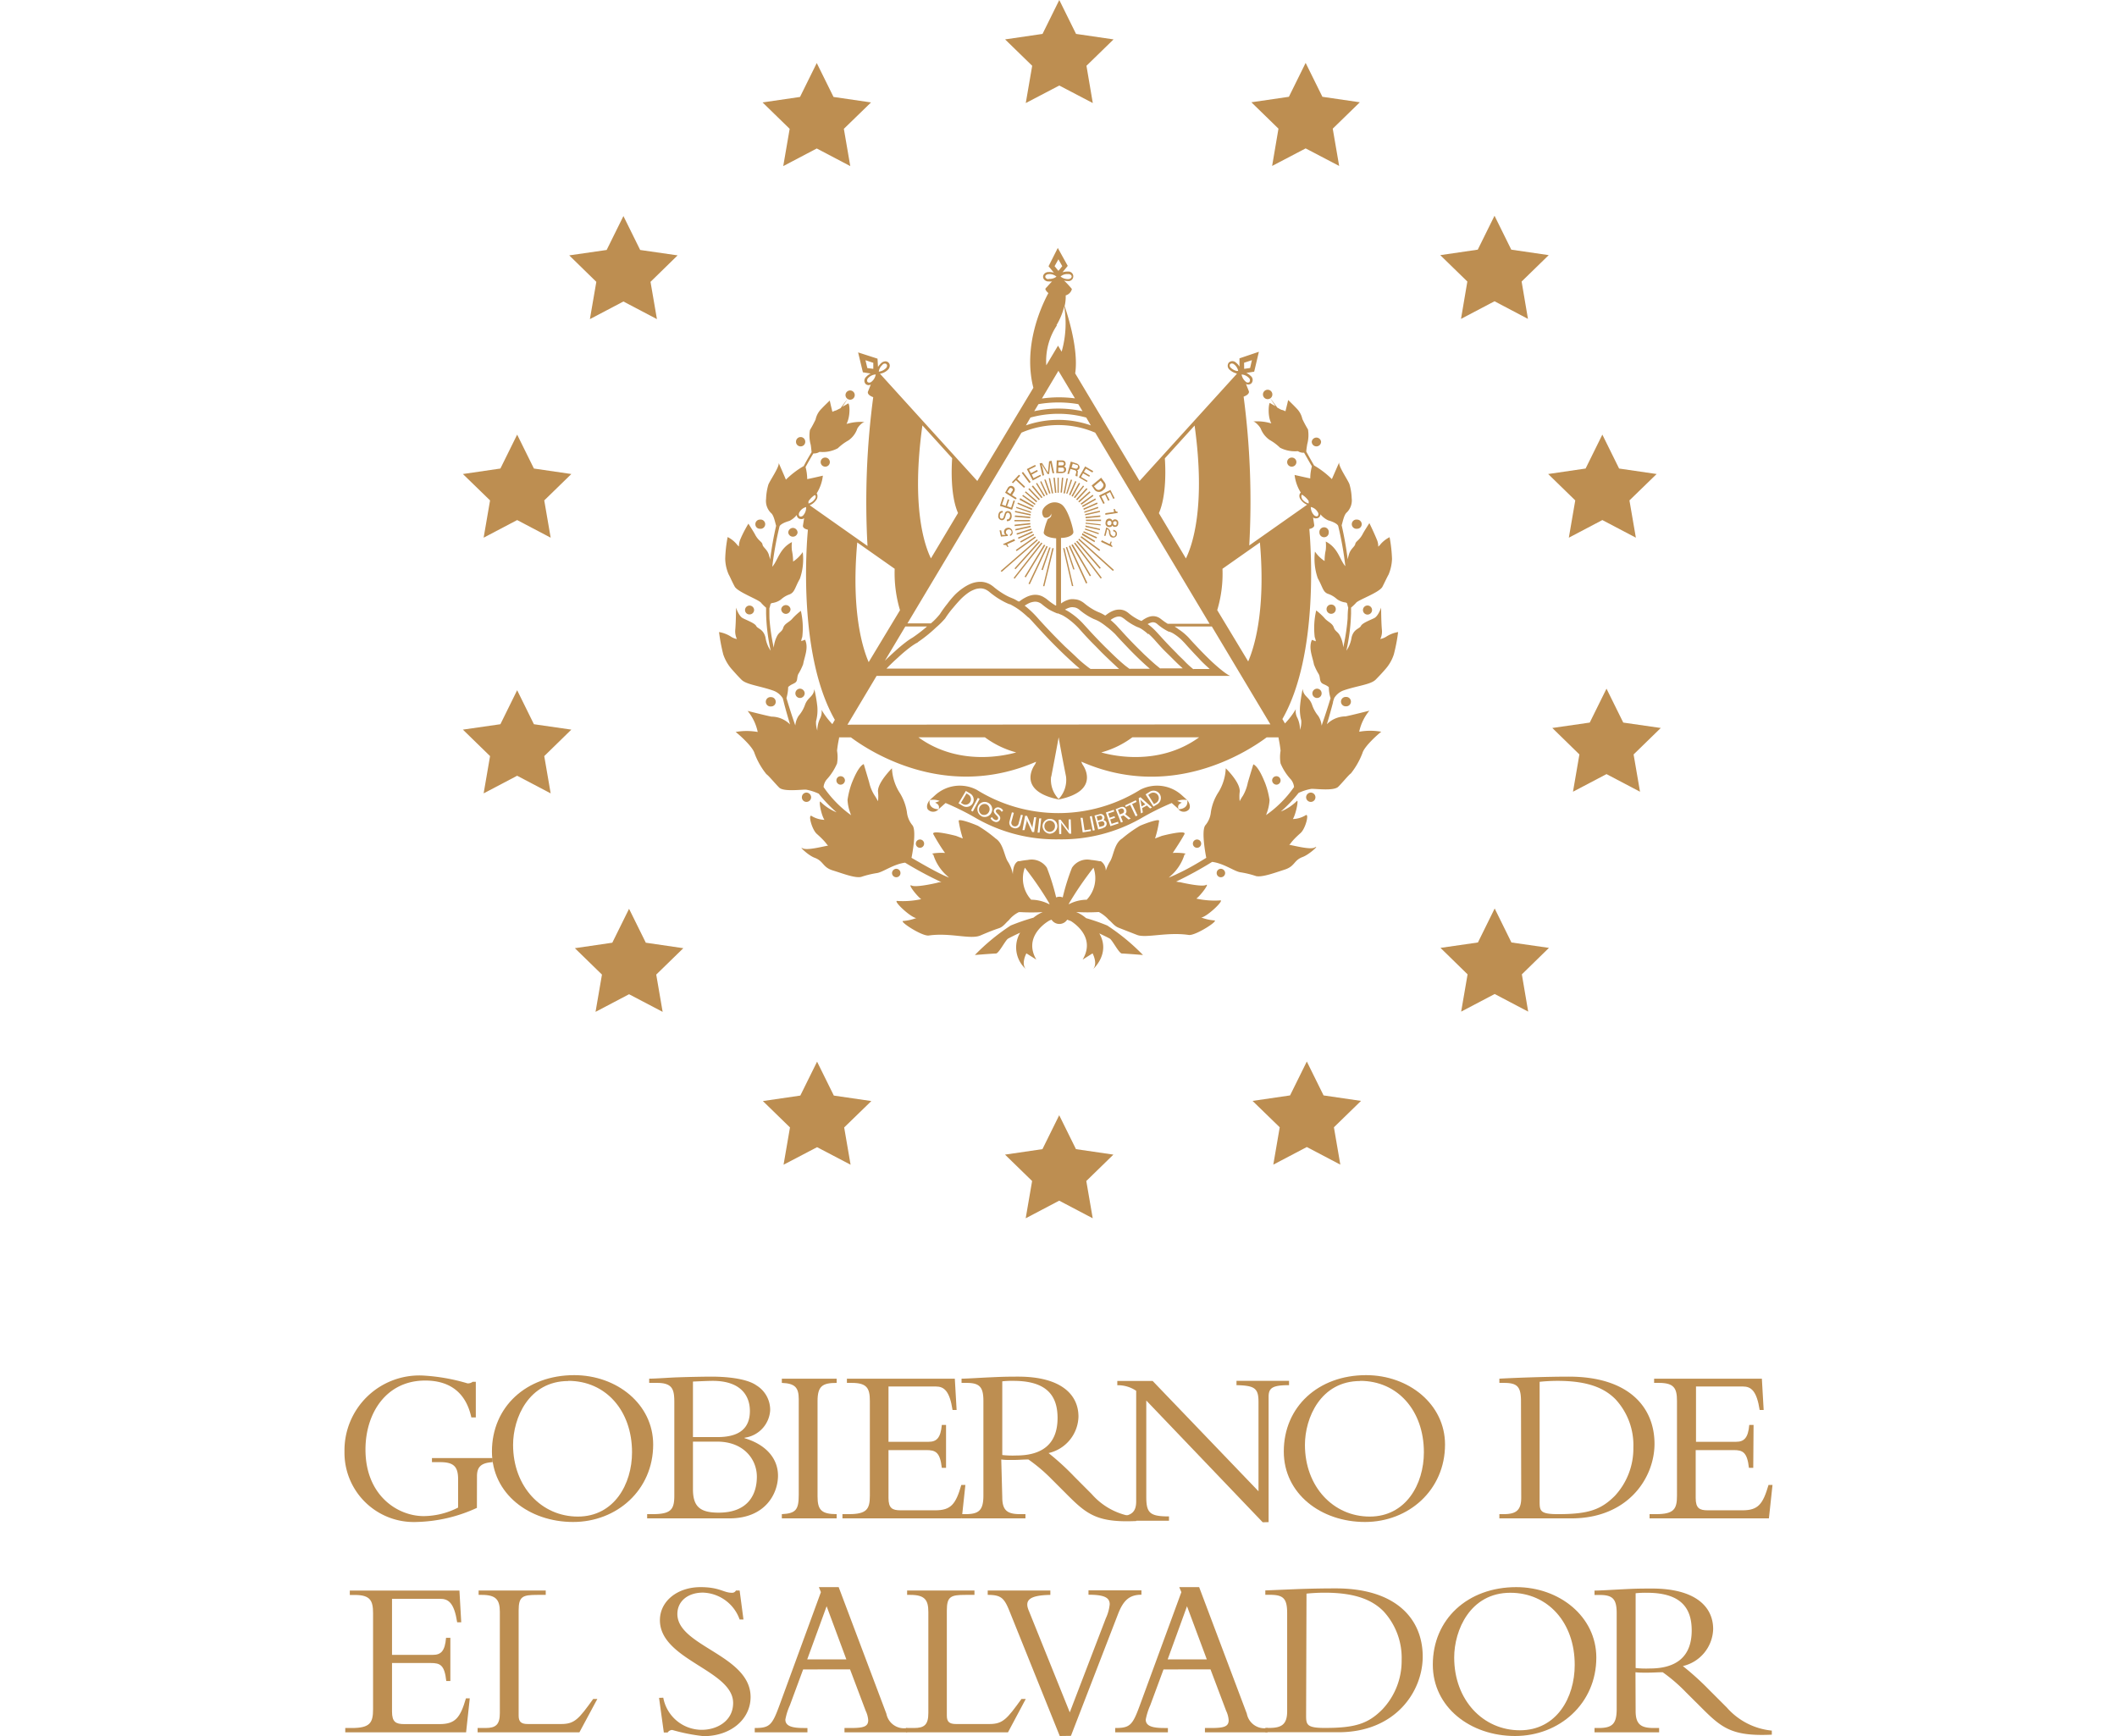 <svg xmlns="http://www.w3.org/2000/svg" viewBox="0 0 182.36 221.68" width="200px" height="164" ><defs><style>.cls-1{fill:#bd8e51;}</style></defs><g id="Layer_2" data-name="Layer 2"><g id="Layer_1-2" data-name="Layer 1"><path class="cls-1" d="M16.91,192.55a19.39,19.39,0,0,1-7.7,1.8,8.85,8.85,0,0,1-9.21-9,9.56,9.56,0,0,1,10-9.7,24.44,24.44,0,0,1,5.71,1,1,1,0,0,0,.66-.2h.4V181h-.57c-.78-3.59-3.22-4.71-5.89-4.71-5,0-7.63,4.19-7.63,8.81,0,5.89,4.13,8.5,7.43,8.5a9.77,9.77,0,0,0,4.4-1.09v-3.62c0-1.63-.58-2.18-2.3-2.18H11.17v-.52h7.75v.52c-1.44.09-2,.57-2,1.81Z"/><path class="cls-1" d="M29.2,194.35c-5.63,0-10.37-3.61-10.37-9,0-5.71,4.4-9.75,10.51-9.75,5.43,0,10.08,3.7,10.08,8.86C39.42,190.28,34.77,194.35,29.2,194.35Zm-.61-18c-5.05,0-7.06,4.71-7.06,8.15,0,5.37,3.65,9.16,8.27,9.16s6.92-4.13,6.92-8.21C36.72,180.09,33.33,176.33,28.59,176.33Z"/><path class="cls-1" d="M42.12,179.09c0-1.64-.2-2.5-2.21-2.5h-1v-.54c.81,0,2.79-.15,3.62-.17,1.58-.06,3.76-.09,4.31-.09,2.52,0,4.73.37,5.77,1.12a3.66,3.66,0,0,1,1.75,3.18,3.76,3.76,0,0,1-3.27,3.5v.06c2.69.8,4.27,2.55,4.27,4.79s-1.58,5.45-6.2,5.45H38.65v-.54h.66c2.35,0,2.81-.55,2.81-2.35Zm2.38,4.42h3.13c2.76,0,4.14-1.09,4.14-3.33,0-2-1.21-3.85-4.74-3.85-.63,0-1.81.06-2.53.09Zm0,6.65c0,2.19.86,3,3.28,3,3.78,0,4.88-2.35,4.88-4.59s-1.7-4.48-5.06-4.48H44.5Z"/><path class="cls-1" d="M62.85,193.89h-7v-.54c1.78-.09,2.16-.55,2.16-2.47V178.66c0-1.55-.55-2-2.16-2.07v-.54h7v.54c-1.81,0-2.44.4-2.44,2.33v12.16c0,1.7.46,2.27,2.44,2.27Z"/><path class="cls-1" d="M76.82,187.44h-.54c-.23-2-.78-2.27-2-2.27H69.47v6.11c0,1.32.49,1.58,1.55,1.58h4.42c2,0,2.62-.77,3.33-3.24h.52l-.46,4.27H63.59v-.54h.8c2.3,0,2.7-.63,2.7-2.35V178.89c0-1.61-.37-2.3-2.3-2.3h-.63v-.54H77.94l.23,4h-.52c-.37-2.44-1.09-3-2.12-3H69.47v7.06h5.14c1,0,1.52-.49,1.67-2.15h.54Z"/><path class="cls-1" d="M84,191.2c0,1.72.69,2.15,2.3,2.15h.66v.54H78.8v-.54h.49c1.7,0,2.3-.46,2.3-2.38V178.89c0-1.78-.49-2.3-2.15-2.3H78.8v-.54c.69,0,2.44-.12,3.62-.17s1.75-.09,3.62-.09c5.31,0,7.69,2.18,7.69,5.11a4.9,4.9,0,0,1-3.82,4.65,33,33,0,0,1,3.28,3l2.26,2.27a8.65,8.65,0,0,0,5.66,2.89v.52c-5,.23-6.32-.86-8.87-3.41l-1.9-1.9a21.11,21.11,0,0,0-3-2.55c-.72,0-1.18.06-2,.06s-1,0-1.47-.06Zm0-5.4a11.9,11.9,0,0,0,1.78.06c3.19,0,5.28-1.35,5.28-4.79,0-2.67-1.2-4.74-5.62-4.74a11.32,11.32,0,0,0-1.44.06Z"/><path class="cls-1" d="M117.26,194.39l-14.87-15.55v12.31c0,2.06.46,2.49,2.9,2.49v.55H98.63v-.55h.12c1.78,0,2.35-.6,2.35-1.92V177.6a4.12,4.12,0,0,0-2.41-.71v-.55h4.51l13.52,14.09V179c0-1.75-.52-2.07-2.81-2.12v-.55h6.71v.55c-2.15,0-2.61.37-2.61,1.49v16Z"/><path class="cls-1" d="M130.32,194.35c-5.63,0-10.37-3.61-10.37-9,0-5.71,4.4-9.75,10.51-9.75,5.43,0,10.08,3.7,10.08,8.86C140.54,190.28,135.89,194.35,130.32,194.35Zm-.61-18c-5.05,0-7.06,4.71-7.06,8.15,0,5.37,3.65,9.16,8.27,9.16s6.92-4.13,6.92-8.21C137.84,180.09,134.45,176.33,129.71,176.33Z"/><path class="cls-1" d="M150.24,178.92c0-1.87-.49-2.33-2.18-2.33h-.58v-.54c1.06-.06,2.47-.12,4.05-.17s3.33-.09,4.82-.09c7.58,0,10.94,3.84,10.94,8.58,0,4.33-3.36,9.52-10.62,9.52h-9.19v-.54H148c1.55,0,2.27-.43,2.27-2.1Zm2.38,12.85c0,1.18.09,1.58,2.35,1.58,3.85,0,5.46-.55,7.24-2.32a8.89,8.89,0,0,0,2.38-6.2,8.6,8.6,0,0,0-2.3-6.17c-1.32-1.32-3.35-2.33-7.37-2.33a22.42,22.42,0,0,0-2.3.12Z"/><path class="cls-1" d="M179.9,187.44h-.55c-.23-2-.78-2.27-1.95-2.27h-4.85v6.11c0,1.32.48,1.58,1.55,1.58h4.42c2,0,2.61-.77,3.33-3.24h.51l-.46,4.27H166.66v-.54h.81c2.29,0,2.69-.63,2.69-2.35V178.89c0-1.61-.37-2.3-2.29-2.3h-.63v-.54H181l.23,4h-.51c-.38-2.44-1.09-3-2.13-3h-6v7.06h5.13c1,0,1.53-.49,1.67-2.15h.55Z"/><path class="cls-1" d="M13.52,214.66H13c-.23-2.07-.78-2.3-2-2.3H6.07v6.2c0,1.34.49,1.6,1.57,1.6h4.49c2,0,2.65-.78,3.38-3.29H16l-.47,4.34H.1v-.55H.91c2.33,0,2.74-.64,2.74-2.39V206c0-1.63-.38-2.33-2.33-2.33H.68v-.56h14l.23,4.05h-.52c-.38-2.47-1.11-3-2.16-3H6.07v7.16h5.21c1.05,0,1.55-.49,1.69-2.18h.55Z"/><path class="cls-1" d="M30,221.21H17v-.55h1c1.34,0,1.84-.44,1.84-1.92v-12.9c0-1.54-.47-2.18-2.3-2.18h-.41v-.56H25.7v.56H24.63c-1.9,0-2.39.2-2.39,2v13.42c0,.78.32,1.07,1.16,1.07h4.28c1.72,0,2.25-.66,4.08-3.2h.53Z"/><path class="cls-1" d="M40.71,216.79a5,5,0,0,0,4.92,4.1c1.95,0,4-1.13,4-3.43,0-4.2-9.35-5.48-9.35-10.57,0-2.42,2.22-4.22,5.19-4.22,2.44,0,2.94.72,4,.72a.54.54,0,0,0,.52-.29h.47l.49,3.7h-.49a5.14,5.14,0,0,0-4.69-3.43c-1.92,0-3.26,1.1-3.26,2.73,0,4.14,9.35,5.24,9.35,10.6,0,2.85-2.54,5-6,5a23.45,23.45,0,0,1-4-.79.72.72,0,0,0-.59.32h-.49l-.61-4.42Z"/><path class="cls-1" d="M58.57,213.18l-1.69,4.57a7.91,7.91,0,0,0-.58,1.83c0,.79.75,1.08,2.35,1.08h.47v.55H52.39v-.55c1.9,0,2.22-.35,3.15-2.88l5.3-14.47-.26-.64h2.53l6.09,16.16a2.29,2.29,0,0,0,2.65,1.83v.55h-8v-.55h.76c1.66,0,2.27-.17,2.27-1a3.31,3.31,0,0,0-.32-1.19l-2-5.3Zm3-8.07-2.48,6.79h5Z"/><path class="cls-1" d="M84.73,221.21h-13v-.55h1c1.34,0,1.83-.44,1.83-1.92v-12.9c0-1.54-.46-2.18-2.3-2.18h-.41v-.56h8.6v.56H79.31c-1.89,0-2.39.2-2.39,2v13.42c0,.78.32,1.07,1.17,1.07h4.28c1.72,0,2.24-.66,4.08-3.2H87Z"/><path class="cls-1" d="M91.34,221.68,85,205.93c-.73-1.84-1.08-2.27-2.86-2.27v-.56h8v.56c-2.68.05-3.32.67-2.76,2l5.24,13,4.6-12a5.61,5.61,0,0,0,.5-1.8c0-.87-.73-1.22-2.71-1.22v-.56h6.76v.56c-1.52,0-2.31.7-3,2.5l-6,15.52Z"/><path class="cls-1" d="M104.59,213.18l-1.69,4.57a8.43,8.43,0,0,0-.58,1.83c0,.79.76,1.08,2.36,1.08h.47v.55H98.42v-.55c1.89,0,2.21-.35,3.14-2.88l5.31-14.47-.27-.64h2.54l6.09,16.16a2.29,2.29,0,0,0,2.65,1.83v.55h-8v-.55h.75c1.66,0,2.28-.17,2.28-1a3.31,3.31,0,0,0-.32-1.19l-2-5.3Zm3-8.07-2.47,6.79h5Z"/><path class="cls-1" d="M120.38,206c0-1.89-.49-2.35-2.21-2.35h-.58v-.56l4.11-.17c1.6-.06,3.37-.09,4.89-.09,7.69,0,11.1,3.9,11.1,8.71,0,4.39-3.41,9.66-10.78,9.66h-9.32v-.55h.49c1.58,0,2.3-.44,2.3-2.13Zm2.42,13.05c0,1.19.09,1.6,2.39,1.6,3.9,0,5.54-.55,7.34-2.36A9,9,0,0,0,135,212a8.77,8.77,0,0,0-2.33-6.26c-1.34-1.34-3.41-2.36-7.49-2.36a23,23,0,0,0-2.33.12Z"/><path class="cls-1" d="M149.49,221.68c-5.71,0-10.51-3.67-10.51-9.11,0-5.8,4.45-9.9,10.66-9.9,5.5,0,10.22,3.75,10.22,9C159.86,217.54,155.14,221.68,149.49,221.68Zm-.61-18.29c-5.13,0-7.17,4.78-7.17,8.27,0,5.45,3.7,9.29,8.39,9.29s7-4.19,7-8.33C157.12,207.21,153.69,203.39,148.88,203.39Z"/><path class="cls-1" d="M164.88,218.48c0,1.74.7,2.18,2.33,2.18h.67v.55h-8.25v-.55h.5c1.72,0,2.33-.47,2.33-2.42V206c0-1.81-.5-2.33-2.18-2.33h-.65v-.56c.7,0,2.48-.11,3.67-.17s1.78-.09,3.68-.09c5.38,0,7.8,2.21,7.8,5.18a5,5,0,0,1-3.87,4.72,35.43,35.43,0,0,1,3.32,3l2.3,2.3a8.76,8.76,0,0,0,5.74,2.94v.52c-5.1.24-6.41-.87-9-3.46l-1.93-1.92a21,21,0,0,0-3-2.59c-.72,0-1.19.05-2,.05s-1,0-1.48-.05Zm0-5.48a12.17,12.17,0,0,0,1.8.06c3.24,0,5.36-1.37,5.36-4.86,0-2.71-1.22-4.81-5.71-4.81a11.48,11.48,0,0,0-1.45.06Z"/><polygon class="cls-1" points="91.28 0 93.42 4.33 98.21 5.03 94.75 8.4 95.56 13.16 91.28 10.92 87 13.16 87.82 8.4 84.36 5.03 89.14 4.33 91.28 0"/><polygon class="cls-1" points="122.74 8.03 124.88 12.36 129.66 13.06 126.2 16.43 127.02 21.19 122.74 18.95 118.46 21.19 119.27 16.43 115.81 13.06 120.6 12.36 122.74 8.03"/><polygon class="cls-1" points="146.86 27.55 149 31.88 153.78 32.58 150.32 35.95 151.13 40.72 146.86 38.47 142.58 40.72 143.39 35.95 139.93 32.58 144.72 31.88 146.86 27.55"/><polygon class="cls-1" points="160.63 55.5 162.77 59.83 167.56 60.53 164.09 63.9 164.91 68.66 160.63 66.41 156.35 68.66 157.17 63.9 153.71 60.53 158.49 59.83 160.63 55.5"/><polygon class="cls-1" points="161.16 87.94 163.3 92.27 168.09 92.96 164.62 96.34 165.44 101.1 161.16 98.85 156.88 101.1 157.7 96.34 154.24 92.96 159.02 92.27 161.16 87.94"/><polygon class="cls-1" points="146.88 116.01 149.02 120.35 153.81 121.04 150.35 124.42 151.16 129.18 146.88 126.93 142.6 129.18 143.42 124.42 139.96 121.04 144.74 120.35 146.88 116.01"/><polygon class="cls-1" points="122.89 135.55 125.03 139.88 129.81 140.58 126.35 143.95 127.17 148.72 122.89 146.47 118.61 148.72 119.43 143.95 115.96 140.58 120.75 139.88 122.89 135.55"/><polygon class="cls-1" points="91.27 142.41 93.41 146.74 98.19 147.44 94.73 150.81 95.55 155.57 91.27 153.32 86.99 155.57 87.81 150.81 84.35 147.44 89.13 146.74 91.27 142.41"/><polygon class="cls-1" points="60.35 135.57 62.49 139.9 67.28 140.6 63.81 143.97 64.63 148.73 60.35 146.49 56.07 148.73 56.89 143.97 53.43 140.6 58.21 139.9 60.35 135.57"/><polygon class="cls-1" points="36.34 116.05 38.48 120.38 43.27 121.08 39.81 124.45 40.63 129.21 36.34 126.96 32.06 129.21 32.88 124.45 29.42 121.08 34.2 120.38 36.34 116.05"/><polygon class="cls-1" points="22.05 88.14 24.19 92.48 28.97 93.17 25.51 96.55 26.33 101.31 22.05 99.06 17.77 101.31 18.59 96.55 15.12 93.17 19.91 92.48 22.05 88.14"/><polygon class="cls-1" points="22.05 55.5 24.19 59.83 28.97 60.53 25.51 63.9 26.33 68.66 22.05 66.41 17.77 68.66 18.59 63.9 15.12 60.53 19.91 59.83 22.05 55.5"/><polygon class="cls-1" points="35.62 27.59 37.76 31.92 42.54 32.61 39.08 35.99 39.9 40.75 35.62 38.5 31.34 40.75 32.16 35.99 28.7 32.61 33.48 31.92 35.62 27.59"/><polygon class="cls-1" points="60.31 8.05 62.45 12.38 67.24 13.08 63.77 16.45 64.59 21.21 60.31 18.96 56.03 21.21 56.85 16.45 53.39 13.08 58.17 12.38 60.31 8.05"/><path class="cls-1" d="M128,89l-.07,0a.6.6,0,1,0,0,1.19H128A.6.6,0,0,0,128,89Z"/><path class="cls-1" d="M134.55,80.71a4,4,0,0,0-1.44.54,2.2,2.2,0,0,1-.84.35,2.14,2.14,0,0,0,.21-1.15c-.1-1.08-.1-2.86-.1-2.86s-.36,1.08-.88,1.34-1.52.62-1.7,1-.91.36-1.19,1.45a4.07,4.07,0,0,1-.44,1.34c-.06.11-.14.23-.23.37a24.59,24.59,0,0,0,.6-4.76c0-.25,0-.49,0-.74a6.76,6.76,0,0,0,.63-.6c.23-.37,3-1.32,3.38-2.07s.6-1.24.78-1.55a5.65,5.65,0,0,0,.44-2,18.14,18.14,0,0,0-.31-2.77,3.68,3.68,0,0,0-1.14.88,1.56,1.56,0,0,1-.31.32,2.1,2.1,0,0,0-.13-.78c-.38-.95-1-2.22-1-2.22s-.52.8-.8,1.29c-.46.93-.93,1-1,1.37s-.62.62-.82,1.37a5.72,5.72,0,0,0-.15.6,43.82,43.82,0,0,0-.77-4.36c.14-.42.29-1.34.66-1.64a2.15,2.15,0,0,0,.62-1.81,7.08,7.08,0,0,0-.26-1.7c-.08-.44-1.44-2.32-1.34-2.87l-.93,2.13a11.3,11.3,0,0,0-2.27-1.74q-.51-.88-1-1.77c0-.18.06-.55.12-.94a4.4,4.4,0,0,0,.1-1.89,14.79,14.79,0,0,1-.72-1.34,2.7,2.7,0,0,0-.73-1.34c-.44-.47-1.08-1.08-1.08-1.08s-.18.79-.35,1.44a1.91,1.91,0,0,0-.45-.18c-.11,0-.34-.16-.59-.29-.31-.43-.61-.83-.9-1.18a.59.59,0,0,0,.27-.49.6.6,0,1,0-.27.49l.67,1c-.29-.16-.58-.32-.71-.41s-.36,1.62.18,2.6l-.25-.06a6.26,6.26,0,0,0-2.07-.18c.26,0,.91.69,1,1a3.14,3.14,0,0,0,1.09,1.35,6.47,6.47,0,0,1,1.34,1,4.14,4.14,0,0,0,2.28.44,1.28,1.28,0,0,0,.79.2c.33.57.66,1.16,1,1.74a5.71,5.71,0,0,0-.21,1.54h0c-.44-.08-2-.44-2-.44a5.39,5.39,0,0,0,.79,2.25.51.51,0,0,0-.17.3.73.73,0,0,0,.13.55,1.83,1.83,0,0,0,.85.7l-7.39,5.2a101.92,101.92,0,0,0-.72-19c.9-.34.65-.74.65-.74l-.35-.88a.65.65,0,0,0,.29.07.57.57,0,0,0,.42-.17.65.65,0,0,0-.09-.91,2.23,2.23,0,0,0-.57-.4l1-.16.6-2.54h0l-2.48.84,0,1.06a1.84,1.84,0,0,0-.45-.52.66.66,0,0,0-.91,0,.65.65,0,0,0,.1.91,2,2,0,0,0,.91.48l0,.06L101.53,61.42,93.31,47.68c.51-3.33-1.28-8.39-1.35-8.59a5.23,5.23,0,0,0,.14-1.37,1.13,1.13,0,0,0,.78-.77v-.06s-.59-.72-1-1.06a2.56,2.56,0,0,0,.44.06h.06a.61.61,0,1,0,0-1.21h0a2.1,2.1,0,0,0-.69.09l.67-.82-1.27-2.29h0L89.91,34l.68.82a1.93,1.93,0,0,0-.68-.08.71.71,0,0,0-.53.21.54.54,0,0,0-.17.39.56.56,0,0,0,.17.39.74.74,0,0,0,.52.21H90a2.12,2.12,0,0,0,.36,0c-.21.2-.48.5-.67.72a.84.84,0,0,0-.18.21l0,0a.78.78,0,0,0,0,.09s0,0,0,0a1.22,1.22,0,0,0,.38.46c-.94,1.75-3.26,6.82-1.92,12.1L80.81,61.42,68.38,47.72a1.79,1.79,0,0,0,1-.49.73.73,0,0,0,.25-.5.54.54,0,0,0-.14-.41.57.57,0,0,0-.39-.18.83.83,0,0,0-.52.19,2.43,2.43,0,0,0-.45.53l-.06-1.06L65.59,45h0l.61,2.54,1,.16a1.72,1.72,0,0,0-.56.4.71.71,0,0,0-.25.5.64.64,0,0,0,.14.41.56.56,0,0,0,.39.17h0a.73.73,0,0,0,.29-.07l-.35.87s-.24.4.66.74a101.59,101.59,0,0,0-.73,19l-7.38-5.2a1.9,1.9,0,0,0,.85-.7.8.8,0,0,0,.14-.49A.61.61,0,0,0,60.3,63a5.39,5.39,0,0,0,.79-2.26s-1.53.36-2,.44h0a6.14,6.14,0,0,0-.21-1.54c.32-.58.65-1.17,1-1.74a1.3,1.3,0,0,0,.79-.2A4.08,4.08,0,0,0,63,57.24a6.52,6.52,0,0,1,1.35-1,3,3,0,0,0,1.08-1.35c.08-.36.72-1,1-1a6.2,6.2,0,0,0-2.06.18l-.26.06c.54-1,.41-2.75.18-2.6s-.41.25-.7.41l.66-1a.61.61,0,0,0,.33.1.59.59,0,1,0-.6-.59.59.59,0,0,0,.27.49c-.28.35-.59.75-.9,1.18l-.58.29a1.81,1.81,0,0,0-.46.18c-.17-.65-.34-1.44-.34-1.44s-.65.61-1.09,1.08a2.68,2.68,0,0,0-.72,1.34,14.79,14.79,0,0,1-.72,1.34,4.24,4.24,0,0,0,.1,1.89c.06.39.09.76.11.94-.36.59-.7,1.18-1,1.77a11.33,11.33,0,0,0-2.28,1.74c-.25-.6-.92-2.13-.92-2.13.1.55-1.27,2.43-1.35,2.87a7.08,7.08,0,0,0-.26,1.7,2.15,2.15,0,0,0,.62,1.81c.38.3.53,1.22.66,1.64a43.82,43.82,0,0,0-.77,4.36c0-.15-.07-.34-.14-.6-.21-.75-.78-1-.83-1.37s-.54-.44-1-1.37c-.28-.49-.8-1.29-.8-1.29S50.89,68,50.5,69a2.32,2.32,0,0,0-.13.78,1.56,1.56,0,0,1-.31-.32,3.68,3.68,0,0,0-1.13-.88,17,17,0,0,0-.31,2.77,5.25,5.25,0,0,0,.44,2c.18.31.38.83.77,1.55S53,76.6,53.22,77a6.15,6.15,0,0,0,.62.6c0,.25,0,.49,0,.74a24.54,24.54,0,0,0,.59,4.76c-.09-.14-.17-.26-.23-.37a4.07,4.07,0,0,1-.44-1.34c-.28-1.09-1-1.09-1.18-1.45s-1.17-.72-1.71-1S50,77.59,50,77.59s0,1.78-.1,2.86a2.35,2.35,0,0,0,.21,1.15,2.09,2.09,0,0,1-.83-.35,4.09,4.09,0,0,0-1.45-.54,23.59,23.59,0,0,0,.54,2.86,5.56,5.56,0,0,0,1.09,1.89c.26.28.62.72,1.24,1.34s2.26.77,4,1.37a2.35,2.35,0,0,1,1.27,1c.06.23.12.43.15.58.2.78.47,1.73.78,2.76a3.37,3.37,0,0,0-2.37-1c-.62-.11-3.05-.73-3.05-.73a6.24,6.24,0,0,1,1.29,2.69,8,8,0,0,0-2.82,0c.26.18,2.15,1.81,2.41,2.71a9.49,9.49,0,0,0,1.52,2.68c.28.18,1.09,1.17,1.63,1.71s2.68.26,3.41.26a6.62,6.62,0,0,1,1.64.52,18,18,0,0,0,2.28,2.38,6.14,6.14,0,0,1-2-1.3c-.35-.48,0,1.59.45,2.26a3.38,3.38,0,0,1-1.57-.45c-.59-.47-.07,1.62.57,2.22,1.39,1.23,1.26,1.43,1.49,1.51-1.17.24-2.8.64-3.3.34s.72.91,1.55,1.22c1.19.44,1,1.21,2.33,1.62s2.81,1,3.61.83a12.27,12.27,0,0,1,2-.49c.78-.1,2.11-1.14,3.62-1.33A47.57,47.57,0,0,0,76,112.54a2.51,2.51,0,0,0,.23.11c-.15,0-.32,0-.51.07-.54.13-2.76.62-3.3.36s.55,1.2,1.22,1.74a11,11,0,0,1-3,.23c-.73-.16,1.44,1.93,2.3,2.17l.1,0a5.85,5.85,0,0,1-1.65.38c-.75-.05,2.38,2,3.23,1.86,2.74-.39,5.32.54,6.58,0s1.81-.74,2.38-.93.88-.72,1.24-1a3.72,3.72,0,0,1,1.31-1.06.29.29,0,0,0,.15,0,23.88,23.88,0,0,0,2.89,0,4.63,4.63,0,0,0-1.18.71,28.88,28.88,0,0,0-2.91,1,26.9,26.9,0,0,0-4.58,3.77s2.33-.19,2.69-.19,1.16-1.6,1.52-1.88c.11-.07.7-.38,1.57-.78a3.72,3.72,0,0,0,.72,4.64c-.62-.72.08-2,.08-2l1.27.8c-1.59-2.72.87-4.54,1.68-5l.26-.1a1.19,1.19,0,0,0,2,0l.48.18c1,.64,3,2.39,1.49,4.92l1.27-.8s.69,1.26.08,2c0,0,2.26-2,.78-4.55.76.36,1.27.62,1.37.69.36.28,1.16,1.88,1.52,1.88s2.69.19,2.69.19a26.83,26.83,0,0,0-4.57-3.77,26.55,26.55,0,0,0-2.7-.94,4.75,4.75,0,0,0-1.26-.78,23.88,23.88,0,0,0,2.89,0h0a4.46,4.46,0,0,1,1.27,1c.36.26.68.78,1.24,1s1.24.49,2.38.93,3.85-.41,6.59,0c.85.13,4-1.91,3.23-1.86a5.85,5.85,0,0,1-1.65-.38l.1,0c.85-.24,3-2.33,2.3-2.17a10.9,10.9,0,0,1-3-.23c.66-.54,1.71-2,1.22-1.74s-2.77-.23-3.31-.36c-.19,0-.35-.06-.51-.07a1.67,1.67,0,0,0,.23-.11,47.57,47.57,0,0,0,4.38-2.41c1.52.19,2.85,1.23,3.63,1.33a12.12,12.12,0,0,1,2,.49c.8.15,2.25-.39,3.62-.83s1.13-1.18,2.32-1.62c.83-.31,2.2-1.58,1.55-1.22-.49.3-2.12-.1-3.29-.34.22-.08.09-.28,1.48-1.51.65-.6,1.16-2.69.57-2.22a3.35,3.35,0,0,1-1.57.45c.41-.67.81-2.74.46-2.26a6.25,6.25,0,0,1-2,1.3,17.8,17.8,0,0,0,2.27-2.38,6.69,6.69,0,0,1,1.65-.52c.72,0,2.86.28,3.41-.26s1.34-1.53,1.62-1.71A9.73,9.73,0,0,0,130,96.15c.26-.9,2.14-2.53,2.4-2.71a8,8,0,0,0-2.82,0,6.24,6.24,0,0,1,1.3-2.69s-2.43.62-3.05.73a3.4,3.4,0,0,0-2.38,1c.31-1,.58-2,.78-2.76,0-.15.09-.35.16-.58a2.32,2.32,0,0,1,1.26-1c1.79-.6,3.41-.72,4.05-1.37s1-1.06,1.24-1.34A5.26,5.26,0,0,0,134,83.57,21.8,21.8,0,0,0,134.55,80.71ZM128.1,79a25.9,25.9,0,0,1-.56,3.66,3.73,3.73,0,0,0-.41-1.46c-.26-.55-.62-.55-.8-1.09s-.8-.72-1.16-1.16a7.76,7.76,0,0,0-1.08-1,9.87,9.87,0,0,0-.19,3.41,2.08,2.08,0,0,1,.14.53l-.5-.18c-.46,1.06.08,2.15.26,3.13a7,7,0,0,0,.62,1.26c.18.36.1.7.28,1s.56.27,1,.65a5,5,0,0,0,.22,1.41c-.35,1.15-.73,2.33-1.14,3.5a2.68,2.68,0,0,0-.43-1.24,4.52,4.52,0,0,1-.8-1.45c-.36-1-1.08-1-1.19-2a19.68,19.68,0,0,0-.33,2.14,5.48,5.48,0,0,0,.15,1.89,3.16,3.16,0,0,1-.16,1.2,3.56,3.56,0,0,0-.35-1.56,1.71,1.71,0,0,1-.18-1.09,10.06,10.06,0,0,1-1.39,1.83l-.33-.56c4.71-8.24,3.61-22.34,3.44-24.27.76-.16.62-.55.62-.55l-.14-.93a.57.57,0,0,0,.23.12.5.5,0,0,0,.17,0,.56.56,0,0,0,.31-.09.55.55,0,0,0,.23-.43v0a2.8,2.8,0,0,0,1,.78c.65.18,1.19.46,1.27.72h0a42.37,42.37,0,0,1,.91,5.13h0c-.72-.81-.9-2.33-2.5-3.15a5.05,5.05,0,0,1,0,1.08,6.31,6.31,0,0,0-.15,1.41,4.32,4.32,0,0,1-1.23-1.21,7.48,7.48,0,0,0,.36,3.41c.65,1.16.65,1.78,1.34,2a3.25,3.25,0,0,1,1.09.65,2.34,2.34,0,0,0,1.08.44.31.31,0,0,1,.24.14,5.36,5.36,0,0,0,.14.54C128.11,78.13,128.11,78.58,128.1,79ZM65.48,69.27l4.78,3.36a16.54,16.54,0,0,0,.68,5.29l-4,6.63C66.32,83.13,64.65,78.48,65.48,69.27Zm-7.36-3.9a1.34,1.34,0,0,1,.83-.62,1.46,1.46,0,0,1-.32,1,.43.43,0,0,1-.25.19.32.32,0,0,1-.24,0,.3.3,0,0,1-.12-.22A.6.6,0,0,1,58.12,65.37ZM73.8,54.32l3.8,4.19c-.08,1.15-.24,4.76.75,7l-3.46,5.79C74.07,69.64,72.36,64.69,73.8,54.32Zm14.82-2.71a15,15,0,0,1,5.09,0l.54.9a14.27,14.27,0,0,0-6.17,0Zm.44-.72,2.11-3.54,2.11,3.52A15.69,15.69,0,0,0,89.06,50.89ZM87.6,53.32a13.44,13.44,0,0,1,7.12,0l.59,1a12.54,12.54,0,0,0-8.29,0Zm-1.15,1.93a11.91,11.91,0,0,1,9.42,0l14.6,24.4h-5.35a6.89,6.89,0,0,1-.71-.49l-.25-.19A1.57,1.57,0,0,0,103,78.7a2.36,2.36,0,0,0-.63.22,4.21,4.21,0,0,0-.57.36.07.07,0,0,1-.06,0l-.27-.11a6.69,6.69,0,0,1-1.31-.85,2.42,2.42,0,0,0-.42-.29,1.74,1.74,0,0,0-.8-.19,2.12,2.12,0,0,0-.57.08,3,3,0,0,0-.75.35,4.48,4.48,0,0,0-.44.32l-.06,0,0,0a4.52,4.52,0,0,0-.85-.43,5.74,5.74,0,0,1-.78-.4,7.75,7.75,0,0,1-1-.71,2.6,2.6,0,0,0-.36-.25,1.89,1.89,0,0,0-.86-.27,2.09,2.09,0,0,0-.61,0,3.19,3.19,0,0,0-.78.29,3.52,3.52,0,0,0-.38.24V68.69c.89,0,1.58-.36,1.58-.74s-.65-2.92-1.5-3.53a1.58,1.58,0,0,0-1.78,0s-1.11.64-.54,1.55c0,0,.12.27.61.08a.66.66,0,0,0,.39-.49v.22c0,.31-.43.48-.45.49A8.24,8.24,0,0,0,89.29,68c0,.38.69.69,1.59.74v8.58l-.08,0a8.88,8.88,0,0,1-1.06-.76,2.7,2.7,0,0,0-.39-.27A2.08,2.08,0,0,0,87.77,76a3,3,0,0,0-.81.3,4.42,4.42,0,0,0-.77.5.15.15,0,0,1-.07,0l-.06,0-.33-.19a3.12,3.12,0,0,0-.49-.23c-.22-.09-.43-.18-.64-.29a9.94,9.94,0,0,1-1.67-1.12.79.79,0,0,0-.15-.12,2.58,2.58,0,0,0-1.38-.55H81a3.39,3.39,0,0,0-1,.23,5.32,5.32,0,0,0-1,.55,7.61,7.61,0,0,0-1,.82A11.64,11.64,0,0,0,77,77.08a14.78,14.78,0,0,0-.94,1.3l-.05.07a9.32,9.32,0,0,1-.67.74c-.14.15-.3.27-.45.41h-3Zm21,16.06L104,65.53c1-2.27.84-5.87.76-7l3.8-4.19C110,64.68,108.28,69.63,107.45,71.31Zm16-6.56a1.34,1.34,0,0,1,.83.64.43.43,0,0,1,.09.3.3.3,0,0,1-.11.22.33.33,0,0,1-.24,0,.48.48,0,0,1-.26-.19A1.47,1.47,0,0,1,123.4,64.75Zm-8,19.79-4-6.63a16.14,16.14,0,0,0,.67-5.28l4.78-3.36C117.7,78.46,116,83.11,115.37,84.54Zm-51.22,8,3.72-6.23H113.1a.1.1,0,0,1,0,0l-.24-.12a8.29,8.29,0,0,1-.77-.55c-.44-.34-.86-.72-1.28-1.1-.59-.56-1.17-1.14-1.73-1.73-.37-.39-.74-.78-1.1-1.18a4.7,4.7,0,0,0-.49-.51,6.71,6.71,0,0,0-1-.78A4.59,4.59,0,0,0,106,80h4.76l7.48,12.5ZM71.62,80h2.77a19.14,19.14,0,0,1-1.67,1.3l-.16.11a7.9,7.9,0,0,0-.9.61c-.47.36-.92.74-1.36,1.14s-.87.8-1.29,1.21Zm19.45-1.69.31.13a3,3,0,0,1,.36.16,6.88,6.88,0,0,1,.91.61A9.69,9.69,0,0,1,94,80.49c.61.69,1.24,1.36,1.89,2l.79.81c.68.67,1.38,1.33,2.1,2l.14.12,0,0H95.38s-.07,0-.11,0L95,85.23c-.49-.38-1-.79-1.43-1.21s-1.06-1-1.57-1.47q-1.68-1.65-3.25-3.38c-.19-.21-.36-.41-.55-.61a12.43,12.43,0,0,0-1.31-1.2l-.05,0,0,0a3.59,3.59,0,0,1,.72-.4,2.28,2.28,0,0,1,.45-.11,1.24,1.24,0,0,1,.78.13,1.5,1.5,0,0,1,.33.23,10.1,10.1,0,0,0,.84.62A8.94,8.94,0,0,0,91.07,78.35Zm14.25,2.34.16.07a2.14,2.14,0,0,1,.4.2,6.2,6.2,0,0,1,.92.7c.18.17.35.35.52.53.33.38.67.74,1,1.1s.62.65.94,1,.77.76,1.17,1.12c0,0,0,0,.06.06h-2a.16.16,0,0,1-.12,0c-.38-.31-.73-.62-1.09-1s-.68-.64-1-1c-.73-.73-1.44-1.47-2.13-2.24l-.44-.48a7.73,7.73,0,0,0-1.11-1l-.06,0s0,0,0,0a1.83,1.83,0,0,1,.54-.23.75.75,0,0,1,.55.09,1.33,1.33,0,0,1,.19.14A6.53,6.53,0,0,0,105.32,80.69Zm-2.67.26c.27.24.52.49.76.75.51.58,1,1.14,1.57,1.69s1,1,1.47,1.45l.6.55,0,0h-2.81a.12.12,0,0,1-.09,0l-.55-.45c-.52-.44-1-.9-1.51-1.37l-.85-.84c-.73-.73-1.45-1.49-2.14-2.26-.16-.16-.31-.33-.46-.5s-.53-.52-.81-.76l0,0v0h0a2.32,2.32,0,0,1,.59-.34,1.29,1.29,0,0,1,.42-.1.79.79,0,0,1,.45.1l.26.17a7.13,7.13,0,0,0,1.39.92,2.68,2.68,0,0,0,.42.19,2.35,2.35,0,0,1,.39.19A6.4,6.4,0,0,1,102.65,81Zm-4.29,0c.4.45.8.88,1.21,1.31s.74.78,1.12,1.16c.65.65,1.31,1.28,2,1.88l.16.14,0,0h-2.51a.15.15,0,0,1-.11,0L99.7,85c-.59-.49-1.15-1-1.71-1.55l-.89-.87q-1.18-1.18-2.31-2.43l-.52-.57a9.11,9.11,0,0,0-1.45-1.25,6.21,6.21,0,0,0-.78-.47l-.05,0a0,0,0,0,0,0,0,2.42,2.42,0,0,1,.74-.31,1.33,1.33,0,0,1,.4,0,1.12,1.12,0,0,1,.46.14,1.61,1.61,0,0,1,.3.21,8.12,8.12,0,0,0,1.76,1.13l.27.11a4.66,4.66,0,0,1,.45.22,7.57,7.57,0,0,1,.94.66A9.82,9.82,0,0,1,98.36,80.92Zm-11-2.06c.24.24.47.49.7.75l.77.84c.46.5.93,1,1.4,1.48.85.87,1.72,1.72,2.62,2.54.34.31.69.62,1.05.92l.06,0H69.21s0,0,0,0l.34-.35c.37-.36.74-.72,1.13-1.06a18.41,18.41,0,0,1,1.43-1.22,8.64,8.64,0,0,1,.94-.64c.09,0,.18-.12.27-.18a18.19,18.19,0,0,0,2.22-1.8A10.61,10.61,0,0,0,76.68,79a.24.24,0,0,0,.06-.08,11.53,11.53,0,0,1,1-1.33c.28-.34.57-.67.88-1a7.24,7.24,0,0,1,1-.87,3.46,3.46,0,0,1,.78-.42,2,2,0,0,1,.59-.15,1.56,1.56,0,0,1,1,.19,2.33,2.33,0,0,1,.38.26c.27.23.56.44.86.65a10.73,10.73,0,0,0,1.09.64,6.46,6.46,0,0,0,.6.27c.14,0,.27.12.4.18a8,8,0,0,1,1,.65A12.26,12.26,0,0,1,87.33,78.86Zm-5.58,15.3a11.86,11.86,0,0,0,4,1.93c-1,.28-7.17,1.93-12.49-1.93Zm8.48,5s.6-3.1.94-5h0c.34,2,.94,5,.94,5a3.54,3.54,0,0,1-.94,2.88A3.54,3.54,0,0,1,90.23,99.21Zm10.37-5h8.51c-5.32,3.86-11.54,2.21-12.5,1.93A11.81,11.81,0,0,0,100.6,94.16Zm21.65-30.49a.48.48,0,0,1-.08-.34.26.26,0,0,1,.09-.16l.07.06a2.59,2.59,0,0,1,.76.75,1.14,1.14,0,0,1,0,.32A1.49,1.49,0,0,1,122.25,63.67Zm-6.69-14.89a.37.37,0,0,1-.52-.05,1.51,1.51,0,0,1-.5-.85l0-.05a1.42,1.42,0,0,1,.91.43A.39.39,0,0,1,115.56,48.78Zm-.71-2.45,1-.33h0l-.23,1-.76.11h0Zm-1.77.18a.25.25,0,0,1,.21-.08.45.45,0,0,1,.31.13,1.39,1.39,0,0,1,.5.83.23.23,0,0,0-.16,0,1.67,1.67,0,0,1-.78-.41A.37.37,0,0,1,113.08,46.51ZM92.35,35h.1c.23,0,.41.14.41.31s-.18.32-.42.33a1.51,1.51,0,0,1-1-.33A1.29,1.29,0,0,1,92.35,35Zm-1.18-1.89h0l.49.88-.49.6h0l-.49-.6Zm-1.26,2.54h0a.47.47,0,0,1-.33-.13.26.26,0,0,1-.09-.19.29.29,0,0,1,.09-.2.52.52,0,0,1,.34-.12,1.29,1.29,0,0,1,1,.32A1.45,1.45,0,0,1,89.91,35.61Zm1,5.9a8.86,8.86,0,0,0,1-2.41,13.13,13.13,0,0,1-.33,5.77l-.46-.77-1.5,2.51A8.21,8.21,0,0,1,91,41.51Zm-22.21,5a.47.47,0,0,1,.33-.12.28.28,0,0,1,.19.08.3.3,0,0,1,.07.2.49.49,0,0,1-.16.32,1.59,1.59,0,0,1-.9.43h0A1.35,1.35,0,0,1,68.75,46.55ZM66.53,46h0l1,.33,0,.77h0L66.77,47ZM67,48.86a.29.29,0,0,1-.2-.08.26.26,0,0,1-.06-.21.47.47,0,0,1,.16-.32,1.44,1.44,0,0,1,.88-.43h.06a1.49,1.49,0,0,1-.52.91A.44.44,0,0,1,67,48.86ZM60.09,63.68a1.45,1.45,0,0,1-.83.62,1,1,0,0,1,0-.3,2.82,2.82,0,0,1,.77-.77l.07,0a.3.3,0,0,1,.08.19A.47.47,0,0,1,60.09,63.68Zm-5.83,14a3.58,3.58,0,0,0,.14-.54.32.32,0,0,1,.24-.14,2.42,2.42,0,0,0,1.09-.44,3.17,3.17,0,0,1,1.08-.65c.7-.26.7-.88,1.34-2a7.54,7.54,0,0,0,.37-3.41,4.46,4.46,0,0,1-1.23,1.21,7,7,0,0,0-.15-1.41,4.42,4.42,0,0,1,0-1.08c-1.6.82-1.79,2.34-2.51,3.15h0a42.4,42.4,0,0,1,.92-5.13h0c.07-.26.62-.54,1.26-.72a2.69,2.69,0,0,0,.94-.76h0a.59.59,0,0,0,.24.43.56.56,0,0,0,.31.09.44.44,0,0,0,.16,0,.55.55,0,0,0,.24-.12l-.15.93s-.13.39.63.55c-.18,1.93-1.28,16,3.44,24.28l-.32.55a9.87,9.87,0,0,1-1.38-1.83,1.78,1.78,0,0,1-.18,1.09,3.56,3.56,0,0,0-.36,1.56,3.16,3.16,0,0,1-.16-1.2,5.43,5.43,0,0,0,.16-1.89A18.54,18.54,0,0,0,60,88c-.1,1-.83,1-1.19,2A4.33,4.33,0,0,1,58,91.4a2.68,2.68,0,0,0-.43,1.24c-.41-1.17-.79-2.35-1.13-3.5a5.46,5.46,0,0,0,.22-1.41c.4-.38.79-.41,1-.65s.11-.62.29-1a7.67,7.67,0,0,0,.62-1.26c.18-1,.72-2.07.25-3.13l-.49.18a1.77,1.77,0,0,1,.13-.53A9.85,9.85,0,0,0,58.28,78a8.23,8.23,0,0,0-1.09,1c-.36.44-1,.62-1.16,1.16s-.54.54-.8,1.09a3.91,3.91,0,0,0-.41,1.46A25.51,25.51,0,0,1,54.27,79C54.26,78.58,54.26,78.13,54.26,77.65Zm40.55,37.21a5,5,0,0,0-2.31.58l0-.07a42.4,42.4,0,0,1,3.15-4.6A4,4,0,0,1,94.81,114.86Zm-4.81.58a5.07,5.07,0,0,0-2.31-.58,4,4,0,0,1-.81-4.09,41.44,41.44,0,0,1,3.15,4.6Zm27.65-11.33a.9.9,0,0,0,.11-.27,5.57,5.57,0,0,0,.37-1.7,10.08,10.08,0,0,0-.55-2.14c-.26-.65-.88-2.15-1.52-2.43,0,0-.52,1.7-.7,2.32a5.47,5.47,0,0,1-.64,1.71,4.86,4.86,0,0,0-.4.68,4.74,4.74,0,0,1,0-1.2c.11-1.19-1.78-3-1.78-3a6.39,6.39,0,0,1-.9,3,6.42,6.42,0,0,0-1,2.58,3.06,3.06,0,0,1-.72,1.71c-.53.73.06,3.79.13,4.14-1.2.74-2.45,1.47-3.61,2-.35.18-.75.35-1.18.53l.24-.22a5.94,5.94,0,0,0,1.78-2.76c.56-.1-.75-.24-1.51-.17.45-.68,1.06-1.6,1.49-2.39.34-.64-2.89.21-2.89.21l-.86.33a13.5,13.5,0,0,0,.52-2.26c0-.26-1.37.18-2.45.64a16.71,16.71,0,0,0-2.28,1.63c-1,.62-1.08,2.17-1.52,2.89a5.78,5.78,0,0,0-.56,1.21,1.44,1.44,0,0,0-.64-1.21h0l0,0,0,0a.74.74,0,0,0-.18,0,9.92,9.92,0,0,0-1.07-.16,2.33,2.33,0,0,0-2.43,1,27.11,27.11,0,0,0-1.18,3.79,1,1,0,0,0-.42-.09,1,1,0,0,0-.42.09,28.52,28.52,0,0,0-1.18-3.79,2.34,2.34,0,0,0-2.43-1,9.92,9.92,0,0,0-1.07.16.58.58,0,0,0-.18,0l0,0,0,0h0c-.33.17-.65.62-.67,1.67a4.41,4.41,0,0,0-.67-1.67c-.43-.72-.56-2.27-1.52-2.89a16.6,16.6,0,0,0-2.27-1.63c-1.09-.46-2.43-.9-2.46-.64a15.12,15.12,0,0,0,.53,2.26l-.86-.33s-3.23-.85-2.9-.21c.43.79,1,1.71,1.49,2.39-.76-.07-2.07.07-1.51.17a6,6,0,0,0,1.78,2.76l.24.22c-.43-.18-.82-.35-1.17-.53-1.17-.58-2.42-1.31-3.62-2,.07-.35.67-3.41.13-4.14a3.14,3.14,0,0,1-.72-1.71,6.56,6.56,0,0,0-1-2.58,6.41,6.41,0,0,1-.91-3s-1.88,1.85-1.78,3a5.1,5.1,0,0,1,0,1.2c-.17-.31-.32-.57-.4-.68A5.22,5.22,0,0,1,67,99.89c-.18-.62-.69-2.32-.69-2.32-.65.28-1.27,1.78-1.53,2.43a10.63,10.63,0,0,0-.54,2.14,5.56,5.56,0,0,0,.36,1.7.9.9,0,0,0,.11.27,14.46,14.46,0,0,1-3.53-3.61,1.76,1.76,0,0,1,.38-.94,7.19,7.19,0,0,0,1.34-2.07,4.83,4.83,0,0,0,0-1.63,14.77,14.77,0,0,1,.26-1.6l0-.1h1.51c2.68,2,12.31,8.06,23.65,3.11a1.39,1.39,0,0,1-.18.4s-2.44,3.3,3.07,4.42h0c5.5-1.12,3.07-4.42,3.07-4.42a1.35,1.35,0,0,1-.18-.41c11.34,5,21-1.12,23.66-3.1h1.52l0,.1a14.77,14.77,0,0,1,.26,1.6,4.83,4.83,0,0,0,0,1.63,7,7,0,0,0,1.34,2.07,1.84,1.84,0,0,1,.38.94A14.5,14.5,0,0,1,117.65,104.11Z"/><path class="cls-1" d="M108.87,107.2a.53.53,0,1,0,0,1.06.53.53,0,1,0,0-1.06Z"/><path class="cls-1" d="M111.92,110.94a.54.54,0,0,0-.54.54.53.53,0,0,0,.54.54.54.54,0,0,0,.54-.54A.56.56,0,0,0,111.92,110.94Z"/><path class="cls-1" d="M119,99.12a.54.54,0,0,0-.54.54.57.57,0,0,0,.54.54.54.54,0,0,0,.54-.54A.53.53,0,0,0,119,99.12Z"/><path class="cls-1" d="M122.8,101.8a.6.6,0,0,0,.59.6.59.59,0,0,0,.6-.6.6.6,0,0,0-.6-.59A.61.61,0,0,0,122.8,101.8Z"/><path class="cls-1" d="M124.19,89.13a.58.58,0,0,0,.59-.6.59.59,0,0,0-.59-.59.61.61,0,0,0-.59.59A.6.6,0,0,0,124.19,89.13Z"/><path class="cls-1" d="M126,77.2a.58.58,0,0,0-.59.59.59.59,0,1,0,1.18,0A.58.58,0,0,0,126,77.2Z"/><path class="cls-1" d="M129.3,67.52a.58.58,0,0,0,.6-.57.59.59,0,0,0-.6-.6.59.59,0,1,0,0,1.17Z"/><path class="cls-1" d="M125.1,68.6a.58.58,0,0,0,.59-.59.6.6,0,1,0-1.19,0A.59.59,0,0,0,125.1,68.6Z"/><path class="cls-1" d="M121.56,59a.58.58,0,0,0-.6-.57.58.58,0,1,0,0,1.16A.59.59,0,0,0,121.56,59Z"/><path class="cls-1" d="M124.11,57a.59.59,0,0,0,.6-.6.6.6,0,0,0-1.19,0A.59.59,0,0,0,124.11,57Z"/><path class="cls-1" d="M130.06,77.9a.58.58,0,0,0,1.16,0,.58.58,0,0,0-1.16,0Z"/><path class="cls-1" d="M73.49,107.2a.53.53,0,1,0,0,1.06.53.53,0,1,0,0-1.06Z"/><path class="cls-1" d="M71,111.48a.54.54,0,0,0-.54-.54.57.57,0,0,0-.54.54.54.54,0,0,0,.54.54A.53.53,0,0,0,71,111.48Z"/><path class="cls-1" d="M63.36,99.12a.53.53,0,0,0-.54.54.54.54,0,0,0,.54.54.57.57,0,0,0,.55-.54A.55.55,0,0,0,63.36,99.12Z"/><path class="cls-1" d="M59,102.4a.6.6,0,0,0,.59-.6.61.61,0,0,0-.59-.59.59.59,0,0,0-.59.59A.58.58,0,0,0,59,102.4Z"/><path class="cls-1" d="M58.17,87.94a.6.6,0,0,0-.59.59.59.59,0,0,0,.59.6.61.61,0,0,0,.6-.6A.62.62,0,0,0,58.17,87.94Z"/><path class="cls-1" d="M55.07,89.62a.59.59,0,0,0-.59-.6.6.6,0,1,0,0,1.19A.58.58,0,0,0,55.07,89.62Z"/><path class="cls-1" d="M56.36,78.39a.61.61,0,0,0,.6-.6.6.6,0,0,0-1.19,0A.61.61,0,0,0,56.36,78.39Z"/><path class="cls-1" d="M53.06,67.52a.59.59,0,1,0,0-1.17.58.58,0,0,0-.59.6A.57.57,0,0,0,53.06,67.52Z"/><path class="cls-1" d="M57.27,67.41a.61.61,0,0,0-.6.6.6.6,0,0,0,1.19,0A.61.61,0,0,0,57.27,67.41Z"/><path class="cls-1" d="M60.81,59a.58.58,0,0,0,.59.59.58.58,0,1,0,0-1.16A.57.57,0,0,0,60.81,59Z"/><path class="cls-1" d="M58.25,57a.58.58,0,0,0,.59-.6.59.59,0,1,0-1.18,0A.58.58,0,0,0,58.25,57Z"/><path class="cls-1" d="M52.31,77.9a.58.58,0,0,0-.6-.57.57.57,0,0,0-.56.57.56.56,0,0,0,.56.56A.58.58,0,0,0,52.31,77.9Z"/><path class="cls-1" d="M84.2,69.58c.25,0,.33,0,.44.26l.15,0-.15-.36,1-.44-.11-.21-1.44.65Z"/><path class="cls-1" d="M83.86,67.72l-.21,0,.18.8.88-.08,0-.15a.41.41,0,0,1-.24-.26.35.35,0,0,1,.26-.41.33.33,0,0,1,.44.23.29.29,0,0,1-.18.39l0,.2a.45.45,0,0,0,.31-.59.53.53,0,0,0-.67-.44.5.5,0,0,0-.39.62.45.45,0,0,0,.18.28l-.44,0Z"/><path class="cls-1" d="M83.94,66.43c.28,0,.36-.2.41-.31l.1-.33c.08-.26.13-.34.31-.31s.26.28.24.44-.13.44-.42.41l0,.21a.52.52,0,0,0,.44-.13.75.75,0,0,0,.18-.47c0-.28-.06-.64-.44-.67a.38.38,0,0,0-.44.31l-.16.47a.22.22,0,0,1-.23.18c-.23,0-.26-.26-.23-.42a.33.33,0,0,1,.36-.36v-.2c-.18,0-.52,0-.57.59A.5.5,0,0,0,83.94,66.43Z"/><polygon class="cls-1" points="85.62 63.95 85.44 63.9 85.13 64.83 84.61 64.65 84.89 63.83 84.71 63.75 84.43 64.6 83.96 64.44 84.27 63.54 84.07 63.46 83.7 64.6 85.25 65.09 85.62 63.95"/><path class="cls-1" d="M85.84,63.6l-.59-.37.26-.43a.46.46,0,0,0-.15-.68.41.41,0,0,0-.34-.06.54.54,0,0,0-.31.24l-.35.62,1.35.85Zm-1.21-.78.25-.37a.24.24,0,0,1,.24-.15l.11.06c.15.1.16.23,0,.39l-.2.33Z"/><polygon class="cls-1" points="85.75 61.32 86.78 62.3 86.91 62.15 85.9 61.17 86.29 60.75 86.13 60.62 85.23 61.58 85.36 61.71 85.75 61.32"/><polygon class="cls-1" points="87.63 61.55 86.65 60.26 86.49 60.39 87.45 61.68 87.63 61.55"/><polygon class="cls-1" points="88.95 60.78 88.87 60.62 87.99 61.06 87.76 60.6 88.53 60.19 88.46 60.01 87.66 60.42 87.42 59.98 88.28 59.54 88.2 59.36 87.14 59.9 87.89 61.35 88.95 60.78"/><path class="cls-1" d="M89.34,60.68l-.21-1a1.59,1.59,0,0,1-.1-.39l.75,1.24.2,0,.16-1.42a1.87,1.87,0,0,1,.08.39l.2.93h0l.21,0-.34-1.6-.31.08-.15,1.44-.75-1.23-.31.05.36,1.57Z"/><path class="cls-1" d="M91.57,60.41c.37,0,.58-.17.58-.43a.37.37,0,0,0-.28-.41.35.35,0,0,0,.22-.34c0-.23-.11-.42-.42-.44l-.71,0-.07,1.62ZM91.2,59l.36,0c.23,0,.31.07.31.22s-.13.23-.33.21h-.38Zm.36.71c.15,0,.33,0,.33.26s-.13.26-.33.26l-.41,0v-.52Z"/><polygon class="cls-1" points="90.95 58.77 90.96 58.77 90.96 58.77 90.95 58.77"/><path class="cls-1" d="M92.71,59.88l.52.15c.26.08.23.23.21.36a.75.75,0,0,0-.08.39l.26.07v0c-.05,0,0-.08,0-.18l0-.28c.08-.21,0-.29-.07-.34.1-.05.26-.08.31-.31s-.13-.48-.39-.56l-.72-.24-.43,1.58.2,0ZM93,59.2l.47.16c.1,0,.26.07.18.3s-.2.19-.35.17l-.45-.13Z"/><polygon class="cls-1" points="94.81 61.55 94.89 61.4 94.06 60.91 94.32 60.44 95.1 60.88 95.2 60.73 94.42 60.26 94.68 59.85 95.51 60.34 95.61 60.16 94.58 59.56 93.78 60.96 94.81 61.55"/><path class="cls-1" d="M95.81,62.58a.74.74,0,0,0,1.08,0,.68.68,0,0,0,.17-1L96.63,61l-1.22,1Zm1-.89c.18.2.15.43-.13.69s-.55.22-.73,0l-.24-.28.85-.72Z"/><polygon class="cls-1" points="96.9 64.34 97.08 64.26 96.65 63.39 97.14 63.16 97.52 63.95 97.7 63.85 97.29 63.08 97.76 62.84 98.17 63.7 98.35 63.62 97.81 62.56 96.36 63.28 96.9 64.34"/><path class="cls-1" d="M98.27,65.38l-1.11.15,0,.21,1.57-.24,0-.15c-.25,0-.28-.1-.36-.36l-.15,0Z"/><path class="cls-1" d="M98.4,66.32a.31.31,0,0,0-.32.22.43.43,0,0,0-.39-.32.49.49,0,0,0-.37.15.67.67,0,0,0-.13.39.46.46,0,0,0,.47.54.37.37,0,0,0,.41-.22.28.28,0,0,0,.31.2c.21,0,.43-.1.43-.46A.42.42,0,0,0,98.4,66.32Zm-.74.76c-.24,0-.26-.19-.26-.32s.16-.27.29-.27a.26.26,0,0,1,.25.31A.25.25,0,0,1,97.66,67.08Zm.74,0a.3.3,0,0,1-.24-.3.23.23,0,0,1,.24-.22c.1,0,.23,0,.21.26S98.48,67.08,98.4,67.08Z"/><path class="cls-1" d="M98.17,67.65l0,.2c.1,0,.36.11.29.39s-.24.29-.34.23-.26-.18-.31-.36l0-.23a.76.76,0,0,0-.54-.52l-.26,1.06.18,0,.21-.85c.07,0,.18.1.23.34l0,.18c.08.28.15.49.41.54a.48.48,0,0,0,.6-.36A.53.53,0,0,0,98.17,67.65Z"/><path class="cls-1" d="M97.86,69.14l-.15.34-1-.49-.1.2,1.44.68,0-.16c-.2-.15-.18-.26-.07-.52Z"/><path class="cls-1" d="M89.21,74.85l.17,0L90.57,70l-.18,0L89.22,74.8Z"/><path class="cls-1" d="M89,72.75l.17.06,1-2.9-.17,0-1,2.85Z"/><path class="cls-1" d="M87.35,74.54l.16.07,2.29-4.82-.16-.07L87.37,74.5Z"/><path class="cls-1" d="M87,73.73l2.49-4.1-.16-.08-2.48,4.09Z"/><path class="cls-1" d="M85.45,73.8l0,0,.13.1,3.54-4.51a.69.69,0,0,0-.13-.11Z"/><path class="cls-1" d="M85.69,72.69l3.13-3.48h0l-.13-.12-3.13,3.49Z"/><path class="cls-1" d="M88.55,69l-.12-.13L83.8,72.9l.12.13L88.53,69Z"/><path class="cls-1" d="M88.29,68.64h0l-.11-.13-2.45,1.72,0,0,.11.14Z"/><path class="cls-1" d="M88.07,68.33,88,68.18l-1.71.95.08.16Z"/><path class="cls-1" d="M86,68.65l.07.16L87.9,68c0-.06-.06-.11-.08-.16Z"/><polygon class="cls-1" points="85.82 68.11 85.87 68.28 87.71 67.68 87.75 67.67 87.7 67.5 85.82 68.11"/><path class="cls-1" d="M87.65,67.31a.84.84,0,0,1-.05-.17l-1.92.42,0,.18Z"/><path class="cls-1" d="M85.58,67l0,.18,2-.21c0-.06,0-.12,0-.18Z"/><path class="cls-1" d="M85.55,66.57l2,0s0,0,0-.08,0-.06,0-.09l-2,0Z"/><path class="cls-1" d="M85.58,66l2,.17h0a1.1,1.1,0,0,1,0-.18l-1.94-.17h0Z"/><path class="cls-1" d="M85.63,65.41l2,.42,0-.17-2-.43Z"/><path class="cls-1" d="M85.8,64.88l1.86.62h0a1,1,0,0,0,0-.16l-1.88-.62Z"/><path class="cls-1" d="M86,64.18l-.07.16,1.84.78c0-.05,0-.1.08-.16l-1.81-.76Z"/><path class="cls-1" d="M86.21,63.82l1.75.95h0c0-.06,0-.11.08-.16l-1.76-1Z"/><path class="cls-1" d="M86.55,63.33l1.59,1.14.11-.13-1.6-1.15Z"/><path class="cls-1" d="M87,62.74l-.11.13,1.46,1.27h0a1.71,1.71,0,0,0,.11-.14l-1.44-1.24Z"/><path class="cls-1" d="M87.46,62.34l-.13.12,1.34,1.41.13-.12-1.31-1.38Z"/><path class="cls-1" d="M87.91,62l-.14.11L89,63.61l.14-.11L87.93,62Z"/><path class="cls-1" d="M88.46,61.66l-.15.09,1,1.65h0l.15-.08-1-1.63Z"/><path class="cls-1" d="M89,61.44l-.16.07.8,1.73.16-.08L89,61.48Z"/><path class="cls-1" d="M89.52,61.24l-.16,0,.63,1.8.17-.05-.62-1.76Z"/><path class="cls-1" d="M90.11,61.06l-.17,0L90.33,63h0l.17,0-.38-1.85Z"/><path class="cls-1" d="M90.73,62.93l.18,0L90.71,61h-.17Z"/><path class="cls-1" d="M91.24,61h-.18l0,1.92h0l.15,0,0-1.9Z"/><path class="cls-1" d="M91.44,62.9v0l.18,0L91.79,61l-.17,0Z"/><path class="cls-1" d="M92,63h0l.38-1.92-.17,0L91.82,63Z"/><path class="cls-1" d="M92.93,61.29l-.17-.06-.6,1.8v0l.16,0,.61-1.78Z"/><path class="cls-1" d="M93.47,61.5l-.16-.07-.78,1.73v0l.16.09.77-1.73Z"/><polygon class="cls-1" points="93.79 61.65 92.86 63.3 92.84 63.34 93 63.42 93.94 61.74 93.79 61.65"/><path class="cls-1" d="M93.14,63.5v0l.14.11,1.17-1.51,0,0L94.32,62Z"/><polygon class="cls-1" points="93.44 63.76 93.57 63.88 94.86 62.48 94.89 62.45 94.75 62.33 93.44 63.76"/><rect class="cls-1" x="93.52" y="63.35" width="1.93" height="0.18" transform="translate(-18.22 79.25) rotate(-41.86)"/><path class="cls-1" d="M94,64.31l0,0,.12.14,1.52-1.13,0,0-.1-.14Z"/><path class="cls-1" d="M94.19,64.59l0,0,.09.16,1.68-.95,0,0-.09-.15Z"/><path class="cls-1" d="M94.36,64.94h0s0,.1.07.16l1.75-.77,0,0-.08-.16Z"/><path class="cls-1" d="M94.48,65.32c0,.05,0,.11,0,.16l1.79-.6,0,0-.06-.16Z"/><path class="cls-1" d="M94.58,65.64s0,.11,0,.17l1.89-.43,0-.17Z"/><path class="cls-1" d="M94.64,66c0,.06,0,.12,0,.18L96.52,66h0l0-.18Z"/><path class="cls-1" d="M94.69,66.47s0,0,0,.06l1.92,0v-.18l-1.93,0S94.69,66.43,94.69,66.47Z"/><path class="cls-1" d="M94.62,67.11a.85.85,0,0,1,0,.17l1.85.42,0-.17Z"/><path class="cls-1" d="M96.55,67.12l0-.17-1.91-.21v0a.66.66,0,0,1,0,.14l1.86.2Z"/><path class="cls-1" d="M96.28,68.24l.06-.17-1.77-.59h0a.75.75,0,0,1,0,.16l1.77.59Z"/><path class="cls-1" d="M94.41,67.84a1.09,1.09,0,0,1-.08.15l1.69.77,0,0,.08-.16-1.73-.78Z"/><path class="cls-1" d="M94.17,68.3l1.6.93,0,0,.08-.16-1.64-1C94.22,68.2,94.2,68.25,94.17,68.3Z"/><path class="cls-1" d="M94,68.61l2.39,1.75.11-.15-2.39-1.74S94,68.56,94,68.61Z"/><path class="cls-1" d="M93.82,68.78l-.11.13,4.42,4,0,0,.12-.14-4.44-4Z"/><path class="cls-1" d="M93.44,69.16l3,3.47.14-.11-3-3.47h0l-.1.08Z"/><path class="cls-1" d="M93.17,69.39l3.4,4.49.14-.1L93.3,69.27Z"/><path class="cls-1" d="M92.82,69.59l2.36,4,0,0,.15-.09L93,69.51Z"/><path class="cls-1" d="M92.51,69.76l2.18,4.75v0l.17-.08-2.21-4.79Z"/><path class="cls-1" d="M92.12,69.88l.94,2.83v0l.17,0-.95-2.87Z"/><path class="cls-1" d="M91.77,70l1.13,4.84.17,0-1.13-4.84Z"/><path class="cls-1" d="M74.73,102.17s-.55.63-.25,1.17a.91.91,0,0,0,1.38,0S74.53,103.36,74.73,102.17Z"/><path class="cls-1" d="M106.49,103.34a.9.9,0,0,0,1.37,0c.31-.54-.24-1.17-.24-1.17C107.82,103.36,106.49,103.34,106.49,103.34Z"/><path class="cls-1" d="M79.71,101.49l-.28-.17-.71,1.2.28.17a.7.7,0,0,0,.71-1.2Z"/><path class="cls-1" d="M82,102.71a.72.72,0,0,0-.61,1.3.7.7,0,0,0,.92-.37A.69.69,0,0,0,82,102.71Z"/><path class="cls-1" d="M90.09,104.79a.68.68,0,0,0-.71.67.7.7,0,0,0,.64.76.69.69,0,0,0,.71-.69A.68.68,0,0,0,90.09,104.79Z"/><path class="cls-1" d="M96.65,104.89l-.4.1.16.61.4-.11a.3.3,0,0,0,.23-.38A.3.3,0,0,0,96.65,104.89Z"/><path class="cls-1" d="M96.76,104.35a.25.25,0,0,0-.34-.19l-.37.09.14.54.38-.1A.26.26,0,0,0,96.76,104.35Z"/><path class="cls-1" d="M99.3,103.24a.46.46,0,0,0-.25.05l-.28.11L99,104l.34-.13a.31.31,0,0,0,.18-.43A.3.3,0,0,0,99.3,103.24Z"/><path class="cls-1" d="M101.69,102.37l.09.61.49-.27-.45-.41a2.38,2.38,0,0,1-.19-.2h0S101.67,102.27,101.69,102.37Z"/><path class="cls-1" d="M106.93,102.5l-.59-.22a2.22,2.22,0,0,1,1.28-.11l-.71-.64a4.7,4.7,0,0,0-5.3-.68,19.78,19.78,0,0,1-20.88,0,4.68,4.68,0,0,0-5.29.68l-.71.64a2.19,2.19,0,0,1,1.27.11l-.58.22c.74.3.44.84.44.84l.9-.8a33.42,33.42,0,0,1,4,2,20.5,20.5,0,0,0,10.44,2.64h0a20.5,20.5,0,0,0,10.44-2.64,33.94,33.94,0,0,1,4-2l.9.8S106.18,102.8,106.93,102.5Zm-28,.39-.52-.31.94-1.58.52.31a.92.92,0,1,1-.94,1.58Zm1.31.74-.23-.12.87-1.62.23.12Zm1.11.59a1,1,0,0,1-.44-1.28.93.93,0,0,1,1.26-.44.92.92,0,0,1,.45,1.25A.94.94,0,0,1,81.32,104.22Zm2.57-.55a.67.67,0,0,0-.32-.3.31.31,0,0,0-.41.13c-.13.36.73.59.52,1.14a.52.52,0,0,1-.73.27.83.83,0,0,1-.48-.44l.2-.13a.72.72,0,0,0,.37.35.27.27,0,0,0,.39-.13c.15-.38-.72-.62-.51-1.15a.55.55,0,0,1,.74-.26.74.74,0,0,1,.42.36Zm1.53,2.06a.68.68,0,0,1-.53-.85l.31-1.15.25.06-.31,1.15a.47.47,0,0,0,.91.24l.3-1.14.25.06-.3,1.15A.68.68,0,0,1,85.42,105.73Zm2.62.52-.25,0-.6-1.32a2.51,2.51,0,0,1-.1-.29h0a2.49,2.49,0,0,1,0,.26L86.84,106l-.26,0,.33-1.82.25,0,.6,1.33a2.51,2.51,0,0,1,.1.29h0a2.49,2.49,0,0,1,0-.26l.21-1.18.26,0Zm.69.07-.25,0,.21-1.82.26,0Zm1.28.14a1,1,0,0,1-.9-1,.94.94,0,0,1,1-.89.92.92,0,0,1,.89,1A1,1,0,0,1,90,106.46Zm2.52,0-.87-1.16a2.31,2.31,0,0,1-.16-.26h0a2.06,2.06,0,0,1,0,.27l0,1.19h-.26l-.07-1.83h.25l.87,1.16a2.58,2.58,0,0,1,.16.25h0a1.83,1.83,0,0,1,0-.26l0-1.19h.26l.07,1.83Zm1.71-.17L94,104.43l.26,0,.25,1.6.81-.13,0,.22Zm1.29-.22-.38-1.81.26-.06.37,1.81Zm1.32-.32-.63.17-.47-1.78.62-.16a.48.48,0,0,1,.64.32.46.46,0,0,1-.12.44h0a.44.44,0,0,1,.4.36A.52.52,0,0,1,96.85,105.71Zm.93-.25-.58-1.75,1-.34.07.21-.78.26.19.55.62-.21.07.21-.62.21.18.56.82-.27.07.22Zm2.32-.85-.64-.53-.36.14.27.68-.24.1-.68-1.71.52-.21a.93.93,0,0,1,.34-.09.5.5,0,0,1,.47.35.49.49,0,0,1-.12.58h0a.24.24,0,0,1,.08.06l.63.51Zm.9-.41-.69-1.46-.57.27-.09-.2,1.37-.66.1.21-.57.27.69,1.46Zm1.85-1-.41-.38-.61.33.09.55-.24.13-.29-1.94.23-.13,1.47,1.31Zm.94-.56-.52.32-1-1.56.52-.33a.92.92,0,1,1,1,1.57Z"/><path class="cls-1" d="M102.92,101.32l-.28.18.73,1.18.29-.17a.7.7,0,0,0-.74-1.19Z"/></g></g></svg>